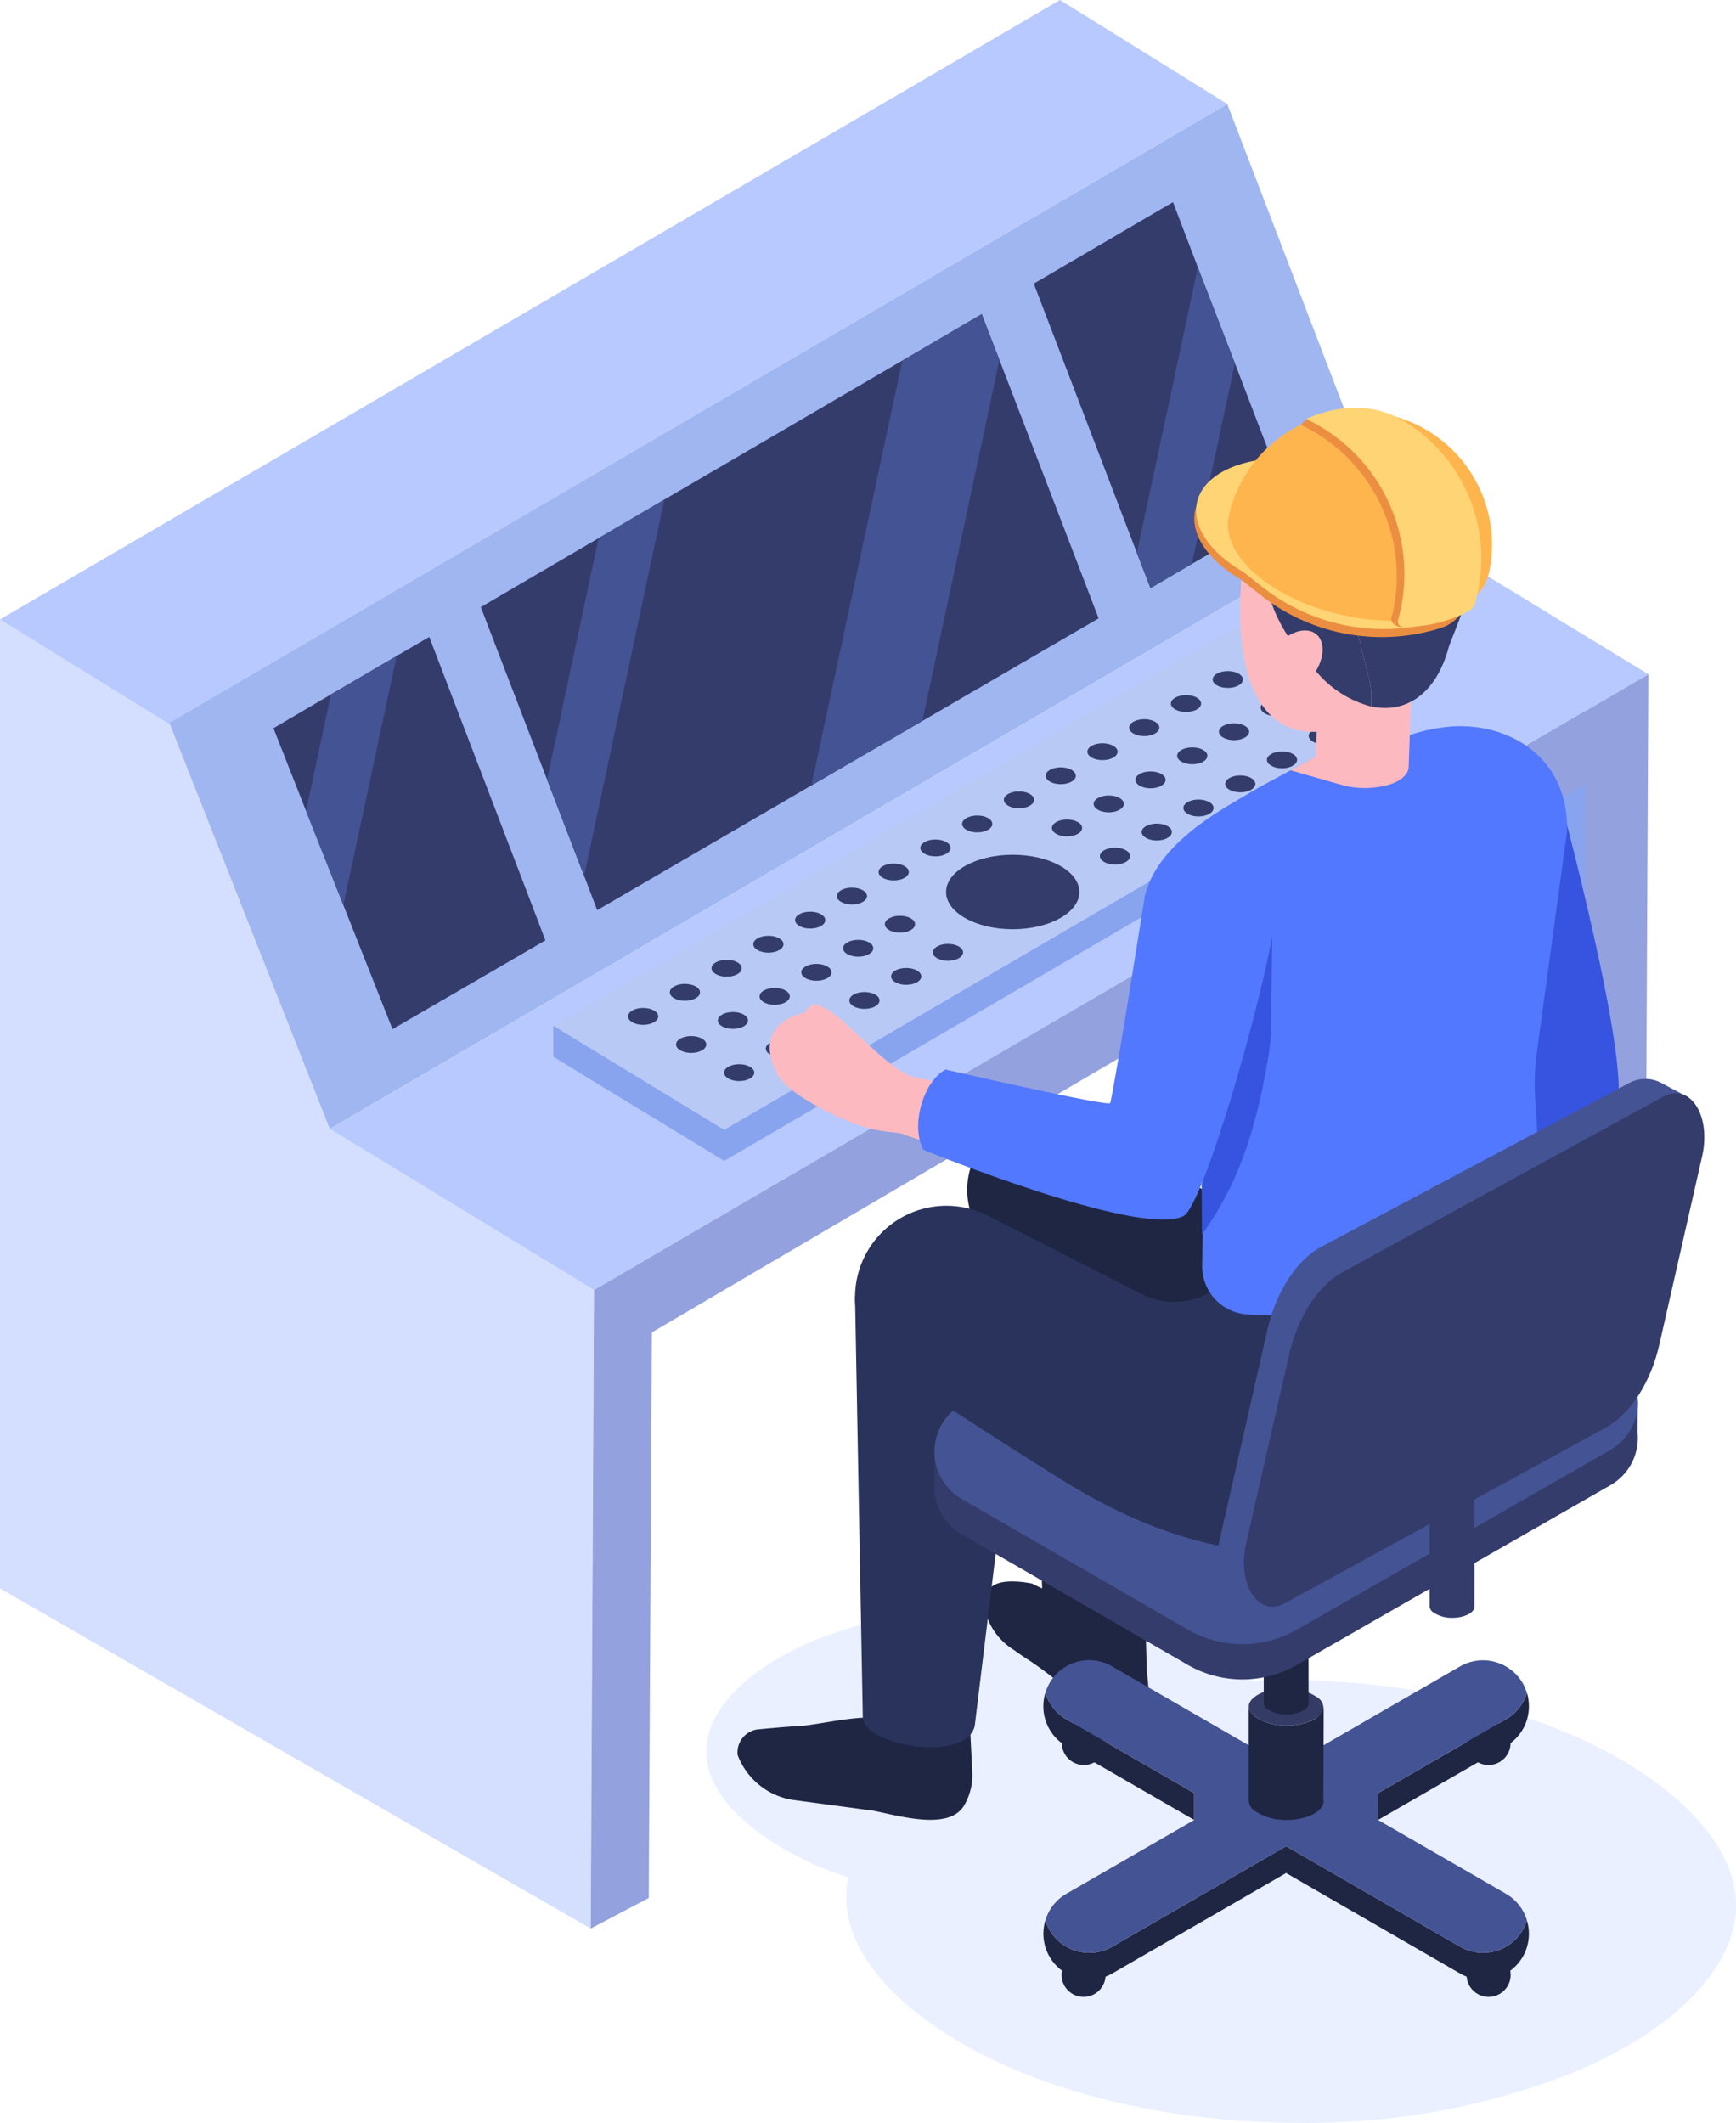 <svg id="Group_39" data-name="Group 39" xmlns="http://www.w3.org/2000/svg" xmlns:xlink="http://www.w3.org/1999/xlink" width="120.213" height="146.987" viewBox="0 0 120.213 146.987">
  <defs>
    <clipPath id="clip-path">
      <rect id="Rectangle_39" data-name="Rectangle 39" width="120.213" height="146.987" fill="none"/>
    </clipPath>
    <clipPath id="clip-path-2">
      <rect id="Rectangle_38" data-name="Rectangle 38" width="120.213" height="146.986" fill="none"/>
    </clipPath>
    <clipPath id="clip-path-3">
      <rect id="Rectangle_37" data-name="Rectangle 37" width="71.306" height="35.714" fill="none"/>
    </clipPath>
  </defs>
  <g id="Group_38" data-name="Group 38" clip-path="url(#clip-path)">
    <path id="Path_620" data-name="Path 620" d="M0,93.45,40.9,117l.228-44.21-18.3-11.154L11.723,33.507,0,26.355Z" transform="translate(0 16.533)" fill="#d4dfff"/>
    <path id="Path_621" data-name="Path 621" d="M56.238,23.216v45.7L74.474,78.965l.063-44.6Z" transform="translate(35.28 14.564)" fill="#88a4ee"/>
    <path id="Path_622" data-name="Path 622" d="M80.465,4.424,91.337,32.758,18.315,75.394,7.2,47.265Z" transform="translate(4.519 2.775)" fill="#9fb6f1"/>
    <path id="Path_623" data-name="Path 623" d="M105.342,32.988,87.054,21.835,14.032,64.473l18.3,11.152Z" transform="translate(8.803 13.698)" fill="#b8c9ff"/>
    <path id="Path_624" data-name="Path 624" d="M73.4,0,0,42.889l11.66,7.2L84.984,7.2Z" transform="translate(0 0)" fill="#b8c9ff"/>
    <path id="Path_625" data-name="Path 625" d="M82.619,33.274V31.12L35.381,58.7,23.542,51.487v2.158l11.839,7.214Z" transform="translate(14.769 19.522)" fill="#88a4ee"/>
    <path id="Path_626" data-name="Path 626" d="M82.619,33.9,70.786,26.684,23.542,54.271l11.839,7.216Z" transform="translate(14.769 16.74)" fill="#b8c9f5"/>
    <path id="Path_627" data-name="Path 627" d="M25.364,71.325l-.228,44.21,4.018-2.117.216-39.159L93.985,36.323V75.532l4.172-2.649.218-44.194Z" transform="translate(15.769 17.998)" fill="#93a1de"/>
    <g id="Group_37" data-name="Group 37" transform="translate(0 0.001)">
      <g id="Group_36" data-name="Group 36" clip-path="url(#clip-path-2)">
        <path id="Path_628" data-name="Path 628" d="M49.094,30.6c-.578,0-1.046.26-1.046.583s.469.586,1.046.586,1.045-.262,1.045-.586-.469-.583-1.045-.583" transform="translate(30.142 19.196)" fill="#343c6b"/>
        <path id="Path_629" data-name="Path 629" d="M47.317,31.624c-.576,0-1.046.262-1.046.583s.47.586,1.046.586,1.046-.26,1.046-.586-.469-.583-1.046-.583" transform="translate(29.027 19.838)" fill="#343c6b"/>
        <path id="Path_630" data-name="Path 630" d="M45.54,32.648c-.578,0-1.046.262-1.046.584s.469.584,1.046.584,1.046-.26,1.046-.584-.469-.584-1.046-.584" transform="translate(27.913 20.48)" fill="#343c6b"/>
        <path id="Path_631" data-name="Path 631" d="M43.763,33.672c-.578,0-1.046.26-1.046.583s.469.586,1.046.586,1.046-.262,1.046-.586-.469-.583-1.046-.583" transform="translate(26.798 21.123)" fill="#343c6b"/>
        <path id="Path_632" data-name="Path 632" d="M41.986,34.7c-.576,0-1.045.262-1.045.583s.469.586,1.045.586,1.046-.262,1.046-.586-.469-.583-1.046-.583" transform="translate(25.684 21.765)" fill="#343c6b"/>
        <path id="Path_633" data-name="Path 633" d="M40.209,35.719c-.578,0-1.046.262-1.046.584s.469.584,1.046.584,1.046-.26,1.046-.584-.469-.584-1.046-.584" transform="translate(24.568 22.407)" fill="#343c6b"/>
        <path id="Path_634" data-name="Path 634" d="M38.432,36.743c-.578,0-1.046.26-1.046.583s.469.586,1.046.586,1.046-.262,1.046-.586-.469-.583-1.046-.583" transform="translate(23.454 23.049)" fill="#343c6b"/>
        <path id="Path_635" data-name="Path 635" d="M36.655,37.767c-.578,0-1.046.262-1.046.583s.469.586,1.046.586,1.045-.262,1.045-.586-.469-.583-1.045-.583" transform="translate(22.339 23.692)" fill="#343c6b"/>
        <path id="Path_636" data-name="Path 636" d="M34.878,38.79c-.576,0-1.046.262-1.046.584s.47.584,1.046.584,1.046-.26,1.046-.584-.469-.584-1.046-.584" transform="translate(21.224 24.334)" fill="#343c6b"/>
        <path id="Path_637" data-name="Path 637" d="M33.1,39.815c-.578,0-1.046.26-1.046.583s.469.586,1.046.586,1.046-.262,1.046-.586-.469-.583-1.046-.583" transform="translate(20.109 24.977)" fill="#343c6b"/>
        <path id="Path_638" data-name="Path 638" d="M31.324,40.838c-.578,0-1.046.262-1.046.583s.469.586,1.046.586,1.045-.262,1.045-.586-.469-.583-1.045-.583" transform="translate(18.994 25.618)" fill="#343c6b"/>
        <path id="Path_639" data-name="Path 639" d="M51.137,31.8c-.576,0-1.046.26-1.046.583s.47.586,1.046.586,1.046-.262,1.046-.586-.469-.583-1.046-.583" transform="translate(31.424 19.947)" fill="#343c6b"/>
        <path id="Path_640" data-name="Path 640" d="M49.36,32.822c-.578,0-1.046.26-1.046.583s.469.586,1.046.586,1.046-.262,1.046-.586-.469-.583-1.046-.583" transform="translate(30.309 20.59)" fill="#343c6b"/>
        <path id="Path_641" data-name="Path 641" d="M47.583,33.845c-.578,0-1.046.262-1.046.584s.469.584,1.046.584,1.046-.26,1.046-.584-.47-.584-1.046-.584" transform="translate(29.194 21.231)" fill="#343c6b"/>
        <path id="Path_642" data-name="Path 642" d="M45.806,34.869c-.576,0-1.045.26-1.045.583s.469.586,1.045.586,1.046-.262,1.046-.586-.469-.583-1.046-.583" transform="translate(28.08 21.874)" fill="#343c6b"/>
        <path id="Path_643" data-name="Path 643" d="M38.7,38.964c-.576,0-1.046.26-1.046.583s.47.586,1.046.586,1.046-.262,1.046-.586-.469-.583-1.046-.583" transform="translate(23.62 24.443)" fill="#343c6b"/>
        <path id="Path_644" data-name="Path 644" d="M36.921,39.988c-.578,0-1.046.262-1.046.584s.469.584,1.046.584,1.046-.26,1.046-.584-.469-.584-1.046-.584" transform="translate(22.506 25.085)" fill="#343c6b"/>
        <path id="Path_645" data-name="Path 645" d="M35.144,41.011c-.578,0-1.046.262-1.046.584s.469.584,1.046.584,1.045-.26,1.045-.584-.469-.584-1.045-.584" transform="translate(21.391 25.727)" fill="#343c6b"/>
        <path id="Path_646" data-name="Path 646" d="M33.367,42.035c-.576,0-1.046.26-1.046.583s.47.586,1.046.586,1.046-.262,1.046-.586-.469-.583-1.046-.583" transform="translate(20.276 26.369)" fill="#343c6b"/>
        <path id="Path_647" data-name="Path 647" d="M53.18,32.994c-.578,0-1.046.262-1.046.584s.469.584,1.046.584,1.046-.26,1.046-.584-.469-.584-1.046-.584" transform="translate(32.705 20.697)" fill="#343c6b"/>
        <path id="Path_648" data-name="Path 648" d="M51.4,34.019c-.578,0-1.046.26-1.046.583s.469.586,1.046.586,1.045-.262,1.045-.586-.469-.583-1.045-.583" transform="translate(31.591 21.34)" fill="#343c6b"/>
        <path id="Path_649" data-name="Path 649" d="M49.626,35.042c-.578,0-1.046.262-1.046.583s.469.586,1.046.586,1.046-.262,1.046-.586-.469-.583-1.046-.583" transform="translate(30.476 21.982)" fill="#343c6b"/>
        <path id="Path_650" data-name="Path 650" d="M52.648,28.553c-.576,0-1.046.26-1.046.584s.47.584,1.046.584,1.046-.26,1.046-.584-.469-.584-1.046-.584" transform="translate(32.372 17.911)" fill="#343c6b"/>
        <path id="Path_651" data-name="Path 651" d="M50.871,29.576c-.578,0-1.046.262-1.046.584s.469.584,1.046.584,1.046-.26,1.046-.584-.469-.584-1.046-.584" transform="translate(31.257 18.553)" fill="#343c6b"/>
        <path id="Path_652" data-name="Path 652" d="M54.691,29.75c-.578,0-1.046.26-1.046.583s.469.586,1.046.586,1.046-.262,1.046-.586-.469-.583-1.046-.583" transform="translate(33.653 18.662)" fill="#343c6b"/>
        <path id="Path_653" data-name="Path 653" d="M52.914,30.774c-.578,0-1.046.262-1.046.584s.469.584,1.046.584,1.045-.26,1.045-.584-.469-.584-1.045-.584" transform="translate(32.539 19.305)" fill="#343c6b"/>
        <path id="Path_654" data-name="Path 654" d="M56.734,30.948c-.578,0-1.046.26-1.046.583s.469.586,1.046.586,1.045-.262,1.045-.586-.469-.583-1.045-.583" transform="translate(34.935 19.414)" fill="#343c6b"/>
        <path id="Path_655" data-name="Path 655" d="M54.957,31.971c-.576,0-1.046.262-1.046.583s.47.586,1.046.586S56,32.877,56,32.554s-.469-.583-1.046-.583" transform="translate(33.82 20.056)" fill="#343c6b"/>
        <path id="Path_656" data-name="Path 656" d="M47.849,36.066c-.578,0-1.046.262-1.046.584s.469.584,1.046.584,1.046-.26,1.046-.584-.469-.584-1.046-.584" transform="translate(29.361 22.625)" fill="#343c6b"/>
        <path id="Path_657" data-name="Path 657" d="M44.873,36.368c-2.548,0-4.615,1.154-4.615,2.578s2.067,2.578,4.615,2.578,4.615-1.154,4.615-2.578-2.065-2.578-4.615-2.578" transform="translate(25.255 22.814)" fill="#343c6b"/>
        <path id="Path_658" data-name="Path 658" d="M40.741,40.161c-.578,0-1.046.26-1.046.583s.469.586,1.046.586,1.046-.262,1.046-.586-.47-.583-1.046-.583" transform="translate(24.902 25.194)" fill="#343c6b"/>
        <path id="Path_659" data-name="Path 659" d="M38.964,41.185c-.578,0-1.046.26-1.046.584s.469.584,1.046.584,1.045-.262,1.045-.584-.469-.584-1.045-.584" transform="translate(23.787 25.836)" fill="#343c6b"/>
        <path id="Path_660" data-name="Path 660" d="M37.187,42.208c-.578,0-1.046.262-1.046.584s.469.584,1.046.584,1.046-.26,1.046-.584-.469-.584-1.046-.584" transform="translate(22.673 26.478)" fill="#343c6b"/>
        <path id="Path_661" data-name="Path 661" d="M35.41,43.233c-.578,0-1.046.26-1.046.583s.469.586,1.046.586,1.046-.262,1.046-.586-.469-.583-1.046-.583" transform="translate(21.558 27.121)" fill="#343c6b"/>
        <path id="Path_662" data-name="Path 662" d="M29.547,41.862c-.576,0-1.045.262-1.045.584s.469.584,1.045.584,1.046-.26,1.046-.584-.469-.584-1.046-.584" transform="translate(17.88 26.261)" fill="#343c6b"/>
        <path id="Path_663" data-name="Path 663" d="M27.77,42.886c-.578,0-1.046.26-1.046.583s.469.586,1.046.586,1.046-.262,1.046-.586-.469-.583-1.046-.583" transform="translate(16.765 26.903)" fill="#343c6b"/>
        <path id="Path_664" data-name="Path 664" d="M31.59,43.059c-.578,0-1.046.262-1.046.584s.469.584,1.046.584,1.046-.26,1.046-.584-.469-.584-1.046-.584" transform="translate(19.161 27.012)" fill="#343c6b"/>
        <path id="Path_665" data-name="Path 665" d="M29.813,44.082c-.578,0-1.046.262-1.046.584s.469.584,1.046.584,1.046-.26,1.046-.584-.47-.584-1.046-.584" transform="translate(18.047 27.653)" fill="#343c6b"/>
        <path id="Path_666" data-name="Path 666" d="M33.633,44.256c-.578,0-1.046.26-1.046.583s.469.586,1.046.586,1.045-.262,1.045-.586-.469-.583-1.045-.583" transform="translate(20.443 27.763)" fill="#343c6b"/>
        <path id="Path_667" data-name="Path 667" d="M31.856,45.28c-.576,0-1.045.262-1.045.584s.469.584,1.045.584,1.046-.26,1.046-.584-.469-.584-1.046-.584" transform="translate(19.329 28.405)" fill="#343c6b"/>
        <path id="Path_668" data-name="Path 668" d="M30.465,48.106,27.9,49.6l-8.02,4.656-3.406-8.594-2.584-6.522-2.255-5.722,3.979-2.338,4.553-2.667L22.426,27.1l6.6,17.229Z" transform="translate(7.3 17.002)" fill="#343c6b"/>
        <path id="Path_669" data-name="Path 669" d="M63.243,34.429l-12.2,7.1L43.347,46,28.519,54.633l-.9-2.358-2.563-6.667L20.459,33.65l8.163-4.778L33.175,26.2l16.47-9.619,5.5-3.219,1.232,3.178Z" transform="translate(12.835 8.385)" fill="#343c6b"/>
        <path id="Path_670" data-name="Path 670" d="M61.731,29.708l-6.789,3.938L52.07,35.327l-.942-2.441L43.99,14.243,53.629,8.6l1.723,4.514,2.565,6.644Z" transform="translate(27.597 5.395)" fill="#343c6b"/>
        <path id="Path_671" data-name="Path 671" d="M19.3,27.91,15.606,45.16l-2.583-6.522,1.722-8.06Z" transform="translate(8.17 17.508)" fill="#445393"/>
        <path id="Path_672" data-name="Path 672" d="M55.165,18.02,52.19,31.906,49.32,33.587l-.944-2.441L52.6,11.375Z" transform="translate(30.348 7.135)" fill="#445393"/>
        <path id="Path_673" data-name="Path 673" d="M31.4,21.256l-5.559,26.07-2.563-6.667,3.569-16.736Z" transform="translate(14.606 13.334)" fill="#445393"/>
        <path id="Path_674" data-name="Path 674" d="M47.548,16.545,42.216,41.528,34.525,46l6.3-29.412,5.5-3.219Z" transform="translate(21.659 8.385)" fill="#445393"/>
        <g id="Group_35" data-name="Group 35" transform="translate(48.907 111.271)" style="mix-blend-mode: multiply;isolation: isolate">
          <g id="Group_34" data-name="Group 34">
            <g id="Group_33" data-name="Group 33" clip-path="url(#clip-path-3)">
              <path id="Path_675" data-name="Path 675" d="M96.237,80.836c-6.006-4.643-15.829-7.414-26.275-7.414-.726,0-1.445.021-2.161.047-.07-.057-.14-.114-.21-.166-3.992-3.084-10.517-4.926-17.46-4.926a33.237,33.237,0,0,0-12.482,2.267c-4.369,1.792-7.194,4.457-7.556,7.126-.35,2.589,1.637,4.726,3.364,6.06A21.537,21.537,0,0,0,39.9,87.09c-.033.155-.07.312-.091.47-.527,3.893,2.462,7.107,5.063,9.116,6.006,4.643,15.829,7.414,26.277,7.414a50.03,50.03,0,0,0,18.781-3.413c6.576-2.7,10.827-6.706,11.369-10.723.529-3.9-2.461-7.11-5.061-9.12" transform="translate(-30.053 -68.377)" fill="#eaf0ff"/>
            </g>
          </g>
        </g>
        <path id="Path_676" data-name="Path 676" d="M41.855,68.77a4.468,4.468,0,0,0,2.1,3.261c.3.221.7.495,1.131.768a29.167,29.167,0,0,1,3.837,3.116,3.19,3.19,0,0,0,2.08.96c1.287.065,2.42-.345,2.26-2.286-.013-.13-.026-.363-.052-.6-.013-.1-.026-.208-.037-.312-.028-.142-.107-3.735-.12-3.813-.156.648-1.058-1.886-1.618-1.914-.845-.037-.726,1.976-1.3,1.443-1.027-.975-2.124-.529-4.942-1.967l-.539-.088c-2.187-.257-2.522.467-2.742,1.129-.026.1-.052.208-.065.3" transform="translate(26.257 42.212)" fill="#1f2644"/>
        <path id="Path_677" data-name="Path 677" d="M32.712,74.083s2.063-.2,2.753-.225c1.626-.06,5.177-1.077,6.285-.311,1.264.872,4.065,1.6,4.1-.752l1.6.516c.029.5.173,3.417.182,3.6a4.165,4.165,0,0,1-.586,2.477c-1.064,1.676-4.365.7-6.252.319l-5.64-.757a4.9,4.9,0,0,1-3.764-3.1,1.609,1.609,0,0,1,1.315-1.766" transform="translate(19.69 45.667)" fill="#1f2644"/>
        <path id="Path_678" data-name="Path 678" d="M43.737,50.776c-.057,0,1.043,28.661,1.043,28.661-.023,2.443,7.976,2.275,7.839.239l.5-28.9Z" transform="translate(27.436 31.853)" fill="#1f2644"/>
        <path id="Path_679" data-name="Path 679" d="M36.922,84.282c0,2,7.237,3.212,7.753.6l3.618-29.722H36.383Z" transform="translate(22.824 34.6)" fill="#2a335b"/>
        <path id="Path_680" data-name="Path 680" d="M48.224,84.614A1.526,1.526,0,1,1,46.7,83.088a1.525,1.525,0,0,1,1.526,1.526" transform="translate(28.337 52.123)" fill="#1f2644"/>
        <path id="Path_681" data-name="Path 681" d="M65.459,84.614a1.526,1.526,0,1,1-1.526-1.526,1.525,1.525,0,0,1,1.526,1.526" transform="translate(39.149 52.123)" fill="#1f2644"/>
        <path id="Path_682" data-name="Path 682" d="M48.236,74.748a1.526,1.526,0,1,1-1.526-1.526,1.525,1.525,0,0,1,1.526,1.526" transform="translate(28.345 45.934)" fill="#1f2644"/>
        <path id="Path_683" data-name="Path 683" d="M65.455,74.748a1.526,1.526,0,1,1-1.526-1.526,1.525,1.525,0,0,1,1.526,1.526" transform="translate(39.147 45.934)" fill="#1f2644"/>
        <path id="Path_684" data-name="Path 684" d="M67.5,73.859,58.64,78.974v1.855L67.5,75.716a3.185,3.185,0,0,0,1.447-3.691A3.166,3.166,0,0,1,67.5,73.859" transform="translate(36.787 45.183)" fill="#1f2644"/>
        <path id="Path_685" data-name="Path 685" d="M45.983,73.859a3.164,3.164,0,0,1-1.445-1.834,3.181,3.181,0,0,0,1.445,3.691l8.859,5.115V78.974Z" transform="translate(27.852 45.183)" fill="#1f2644"/>
        <path id="Path_686" data-name="Path 686" d="M77.6,84.341a3.183,3.183,0,0,1-4.348,1.165L61.207,78.553,49.167,85.507a3.183,3.183,0,0,1-4.348-1.165,3.132,3.132,0,0,1-.28-.657,3.177,3.177,0,0,0,4.628,3.679L61.207,80.41l12.044,6.954a3.174,3.174,0,0,0,4.628-3.679,3.3,3.3,0,0,1-.28.657" transform="translate(27.852 49.278)" fill="#1f2644"/>
        <path id="Path_687" data-name="Path 687" d="M47.524,90.894a3.168,3.168,0,0,0,1.588-.426l12.041-6.952L73.2,90.468A3.183,3.183,0,0,0,77.545,89.3a3.227,3.227,0,0,0,.282-.657,3.172,3.172,0,0,0-1.447-1.834L67.521,81.7V79.84l8.856-5.115a3.162,3.162,0,0,0,1.447-1.834,3.305,3.305,0,0,0-.282-.657,3.185,3.185,0,0,0-4.348-1.165L61.153,78.022,49.112,71.069a3.159,3.159,0,0,0-4.628,1.823,3.159,3.159,0,0,0,1.445,1.834l8.859,5.115V81.7l-8.859,5.113a3.169,3.169,0,0,0-1.445,1.834,3.061,3.061,0,0,0,.28.657,3.182,3.182,0,0,0,2.76,1.592" transform="translate(27.906 44.315)" fill="#445393"/>
        <path id="Path_688" data-name="Path 688" d="M58.327,72.66a1.485,1.485,0,0,1-.968.975,4.219,4.219,0,0,1-1.58.286,3.755,3.755,0,0,1-2.212-.623,1.087,1.087,0,0,1-.431-.677l0,6.444a.9.9,0,0,0,.428.766,3.751,3.751,0,0,0,2.212.623,4.233,4.233,0,0,0,1.582-.286c.553-.226.911-.565.957-.9a.546.546,0,0,0-.011-.2s.029-6.475.021-6.405" transform="translate(33.333 45.557)" fill="#1f2644"/>
        <path id="Path_689" data-name="Path 689" d="M57.357,74.126a4.225,4.225,0,0,1-1.58.288,3.751,3.751,0,0,1-2.212-.625.9.9,0,0,1-.425-.766c.046-.339.4-.675.957-.9a4.187,4.187,0,0,1,1.58-.286,3.741,3.741,0,0,1,2.21.623.891.891,0,0,1,.425.766c-.046.337-.4.674-.955.9" transform="translate(33.334 45.064)" fill="#343b65"/>
        <path id="Path_690" data-name="Path 690" d="M53.777,78.451a.531.531,0,0,0,.255.459,2.243,2.243,0,0,0,1.325.374,2.5,2.5,0,0,0,.947-.172c.33-.137.548-.338.576-.54,0-.041,0-15.722,0-15.722h-3.1Z" transform="translate(33.734 39.427)" fill="#1f2644"/>
        <path id="Path_691" data-name="Path 691" d="M88.448,65.966l.016-2.181-1.012-.055a3.81,3.81,0,0,0-.876-.7L70.926,54a7.568,7.568,0,0,0-7.554-.011L41.665,66.433A3.777,3.777,0,0,0,40.411,67.6l-.633-.145-.015,2.257A3.759,3.759,0,0,0,41.656,73L57.3,82.033a7.58,7.58,0,0,0,7.554.011L86.567,69.6a3.753,3.753,0,0,0,1.881-3.631" transform="translate(24.945 33.237)" fill="#343c6b"/>
        <path id="Path_692" data-name="Path 692" d="M86.577,61.532,70.927,52.5a7.573,7.573,0,0,0-7.552-.011L41.666,64.933a3.786,3.786,0,0,0-.01,6.563l15.65,9.037a7.576,7.576,0,0,0,7.552.011L86.567,68.1a3.787,3.787,0,0,0,.01-6.565" transform="translate(24.945 32.296)" fill="#445393"/>
        <path id="Path_693" data-name="Path 693" d="M63.741,54.542,59.793,69.9A27.363,27.363,0,0,1,54.8,66.53c-4.057-3.439-8.9-7.549-11.824-10.023A5.111,5.111,0,0,1,48.6,48.048l11.515,5.865a5.255,5.255,0,0,0,3.629.628" transform="translate(25.822 29.791)" fill="#1f2644"/>
        <path id="Path_694" data-name="Path 694" d="M37.066,56.135a6.325,6.325,0,0,0,2.184,8.153c3.323,2.169,7.8,5.072,11.434,7.338,6.386,3.98,12.846,5.881,19.932,4.835,2.695-.4,10.721-3.359,12.444-8.189.758-2.14.478-5.4,0-7.937a36.28,36.28,0,0,1-.488-7.525S70.086,43.027,63.616,55.39c-.142.272-.36.687-.614,1.177a5.08,5.08,0,0,1-7.056,2.063L45.585,53.352a6.327,6.327,0,0,0-8.519,2.783" transform="translate(22.825 30.824)" fill="#2a335b"/>
        <path id="Path_695" data-name="Path 695" d="M53.161,54.964s21.679,6.28,25.292,1.759c1.616-2.023-4.033-22.731-4.033-22.731L72.907,32.47l-5.705,1c-.76.129-1.705-1.1-1.705-1.1.6,3.069,3.45,14.563,4.213,18.075.122.547-16.316-.059-16.316-.059,1.206.474,1,4.2-.233,4.584" transform="translate(33.35 20.302)" fill="#3754e0"/>
        <path id="Path_696" data-name="Path 696" d="M75.623,56.765a17.909,17.909,0,0,1,.052-2.708l2.151-15.73c.164-4.745-3.375-7.141-6.916-7.313a8.029,8.029,0,0,0-.989,0,12.022,12.022,0,0,0-2.983.6c-.308.107-1.808-1-2.117-.859,0,0-8.172,4.391-8.456,4.558-3.787,2.221-7.3,4.586-7.456,9.05l3.857,9.52,0,.107-.2,14.443a3.326,3.326,0,0,0,3.154,3.294c6.4.337,20.4.589,20.623-3.658Z" transform="translate(30.682 19.282)" fill="#5278ff"/>
        <path id="Path_697" data-name="Path 697" d="M53.069,33.205c1.068,5.251,4.561,5.746,7.84,4.161a11.878,11.878,0,0,0,6.109-9.212c.327-4.788-2.693-7.91-6.661-8.182-9.043-.615-7.66,11.414-7.289,13.233" transform="translate(33.105 12.514)" fill="#fcbac0"/>
        <path id="Path_698" data-name="Path 698" d="M57.011,26.079l-.342,9.95-1.754.945,3.673,1.051a6.11,6.11,0,0,0,3.186-.067c.836-.272,1.305-.726,1.321-1.214L63.454,26.3Z" transform="translate(34.45 16.359)" fill="#fcbac0"/>
        <path id="Path_699" data-name="Path 699" d="M60.966,27.228a5.422,5.422,0,0,1-4.477,2.213c-.869-.029-1.05-1.6-1.771-2.153-2.052-1.554-3.684-4.958-1.3-6.627,2.431-1.7,6.447-1.826,8.231-1.487.265.049-1.414.859-1.2,1.027,2.049,1.567,2.278,4.711.516,7.027" transform="translate(32.77 11.933)" fill="#343c6b"/>
        <path id="Path_700" data-name="Path 700" d="M61.052,31.855l-.778-3.11a5.048,5.048,0,0,0-3.351-3.583l-3.118-1.006c.19,2.628,1.312,4.8,3.736,7.354a7.386,7.386,0,0,0,3.64,2.251l.018-.506a5.064,5.064,0,0,0-.148-1.4" transform="translate(33.754 15.153)" fill="#343c6b"/>
        <path id="Path_701" data-name="Path 701" d="M60.681,19.128c-3.788-.389-6.9,2.783-6.9,7.377,0,.282.02.553.039.825l3.118,1.006a5.064,5.064,0,0,1,3.351,3.583l.778,3.11a5.145,5.145,0,0,1,.148,1.4l-.018.5c2.332.519,4.469-.776,5.367-4.034.472-1.714,6.4-12.513-5.883-13.772" transform="translate(33.739 11.979)" fill="#343c6b"/>
        <path id="Path_702" data-name="Path 702" d="M54.548,28.006c-.869,1.077-1.007,2.41-.306,2.975s1.972.15,2.843-.929,1.007-2.412.306-2.976-1.974-.148-2.843.931" transform="translate(33.747 16.826)" fill="#fcbac0"/>
        <path id="Path_703" data-name="Path 703" d="M51.134,57.023l4.884-17.186-.073,6.1a14.632,14.632,0,0,1-.187,2.2c-.845,5.069-2.068,8.833-4.6,12.35Z" transform="translate(32.078 24.99)" fill="#3754e0"/>
        <path id="Path_704" data-name="Path 704" d="M54.275,50.3c-3.437-.687-7.31-1.575-9.414-2.067l-1.57-.371c-2.657-.062-7.079-7.04-8.065-4.578,0,0-3.935.646-1.881,4.373.539.98,2.836,2.309,4.589,3.045a10.563,10.563,0,0,0,3.44.889c.179.016.35.049.524.078.259.166,11.365,3.712,11.365,3.712Z" transform="translate(20.545 26.82)" fill="#fcbac0"/>
        <path id="Path_705" data-name="Path 705" d="M54.737,40.928s-1.943,12.347-2.365,14.166c-.067.3-11.408-2.316-11.408-2.316-1.6.884-2.415,3.963-1.533,5.559,0,0,15,6.119,18.01,4.586,1.543-.786,6.449-18.428,6.361-21.258l-2.27-7.751c-1.52.908-6.055,3.328-6.8,7.014" transform="translate(24.511 21.275)" fill="#5278ff"/>
        <path id="Path_706" data-name="Path 706" d="M60.835,74.335a.527.527,0,0,0,.255.459,2.232,2.232,0,0,0,1.325.376A2.484,2.484,0,0,0,63.361,75c.332-.135.55-.337.576-.54.007-.041,0-15.722,0-15.722h-3.1Z" transform="translate(38.162 36.845)" fill="#343c6b"/>
        <path id="Path_707" data-name="Path 707" d="M84.42,47.188l-1.87-1a2.348,2.348,0,0,0-2.22,0L58.96,57.552c-1.712.947-3.129,3.164-3.715,5.811L51.873,78.2a2.943,2.943,0,0,0,1.4,3.194l1.888.972-.135-1.927a1.928,1.928,0,0,0,.262-.091L77.5,68.187c1.71-.945,3.128-3.162,3.712-5.808l2.955-13a5.787,5.787,0,0,0,.13-1.253Z" transform="translate(32.496 28.796)" fill="#445393"/>
        <path id="Path_708" data-name="Path 708" d="M84.668,50.85l-2.955,13c-.586,2.646-2,4.864-3.714,5.81L55.787,81.82c-1.834,1.014-3.336-1.253-2.71-4.09L56.036,64.72c.586-2.648,2-4.864,3.715-5.81L81.96,46.759c1.834-1.014,3.334,1.256,2.708,4.091" transform="translate(33.207 29.178)" fill="#343c6b"/>
        <path id="Path_709" data-name="Path 709" d="M50.882,22.909c.547-2.49,4.605-3.715,9.064-2.737,3.061.672,5.513,2.208,6.574,3.912l.321-.08,2.312,2.8a2.66,2.66,0,0,1-1.245,4.229,13.557,13.557,0,0,1-12.5-2.277L54.1,27.721c-2.265-1.312-3.588-3.133-3.22-4.812" transform="translate(31.882 12.442)" fill="#ec8e41"/>
        <path id="Path_710" data-name="Path 710" d="M50.958,22.566c.547-2.49,4.605-3.715,9.064-2.737,3.061.672,5.513,2.208,6.574,3.912l.321-.08,2.312,2.8a2.66,2.66,0,0,1-1.245,4.229,13.557,13.557,0,0,1-12.5-2.277l-1.307-1.032c-2.265-1.312-3.588-3.134-3.22-4.812" transform="translate(31.929 12.227)" fill="#ffd474"/>
        <path id="Path_711" data-name="Path 711" d="M52.313,24.751c-.592,2.7,2.958,5.775,7.933,6.869A16.292,16.292,0,0,0,63.483,32,9.4,9.4,0,0,0,68.9,30.68a3.268,3.268,0,0,0,1.426-1.972,9.221,9.221,0,1,0-18.013-3.956" transform="translate(32.777 10.981)" fill="#ffb54d"/>
        <path id="Path_712" data-name="Path 712" d="M61.728,31.406a3.192,3.192,0,0,1-.093.314.459.459,0,0,0,.169.521.908.908,0,0,0,.67.2,12.366,12.366,0,0,0,4.475-1.749,11.122,11.122,0,0,0-6.968-13.154,9.438,9.438,0,0,0-4.255.506l-.373.4a11.6,11.6,0,0,1,6.374,12.971" transform="translate(34.726 10.974)" fill="#ec8e41"/>
        <path id="Path_713" data-name="Path 713" d="M62.149,31.219c-.028.127-.12.514-.208.841a.365.365,0,0,0,.355.459,9.636,9.636,0,0,0,4.527-1.071,1.09,1.09,0,0,0,.5-.716c.054-.239.109-.491.122-.55a11.122,11.122,0,0,0-5.011-11.852,6.416,6.416,0,0,0-4.028-.952,8.564,8.564,0,0,0-2.827.753,11.863,11.863,0,0,1,6.566,13.087" transform="translate(34.869 10.881)" fill="#ffd474"/>
      </g>
    </g>
  </g>
</svg>
